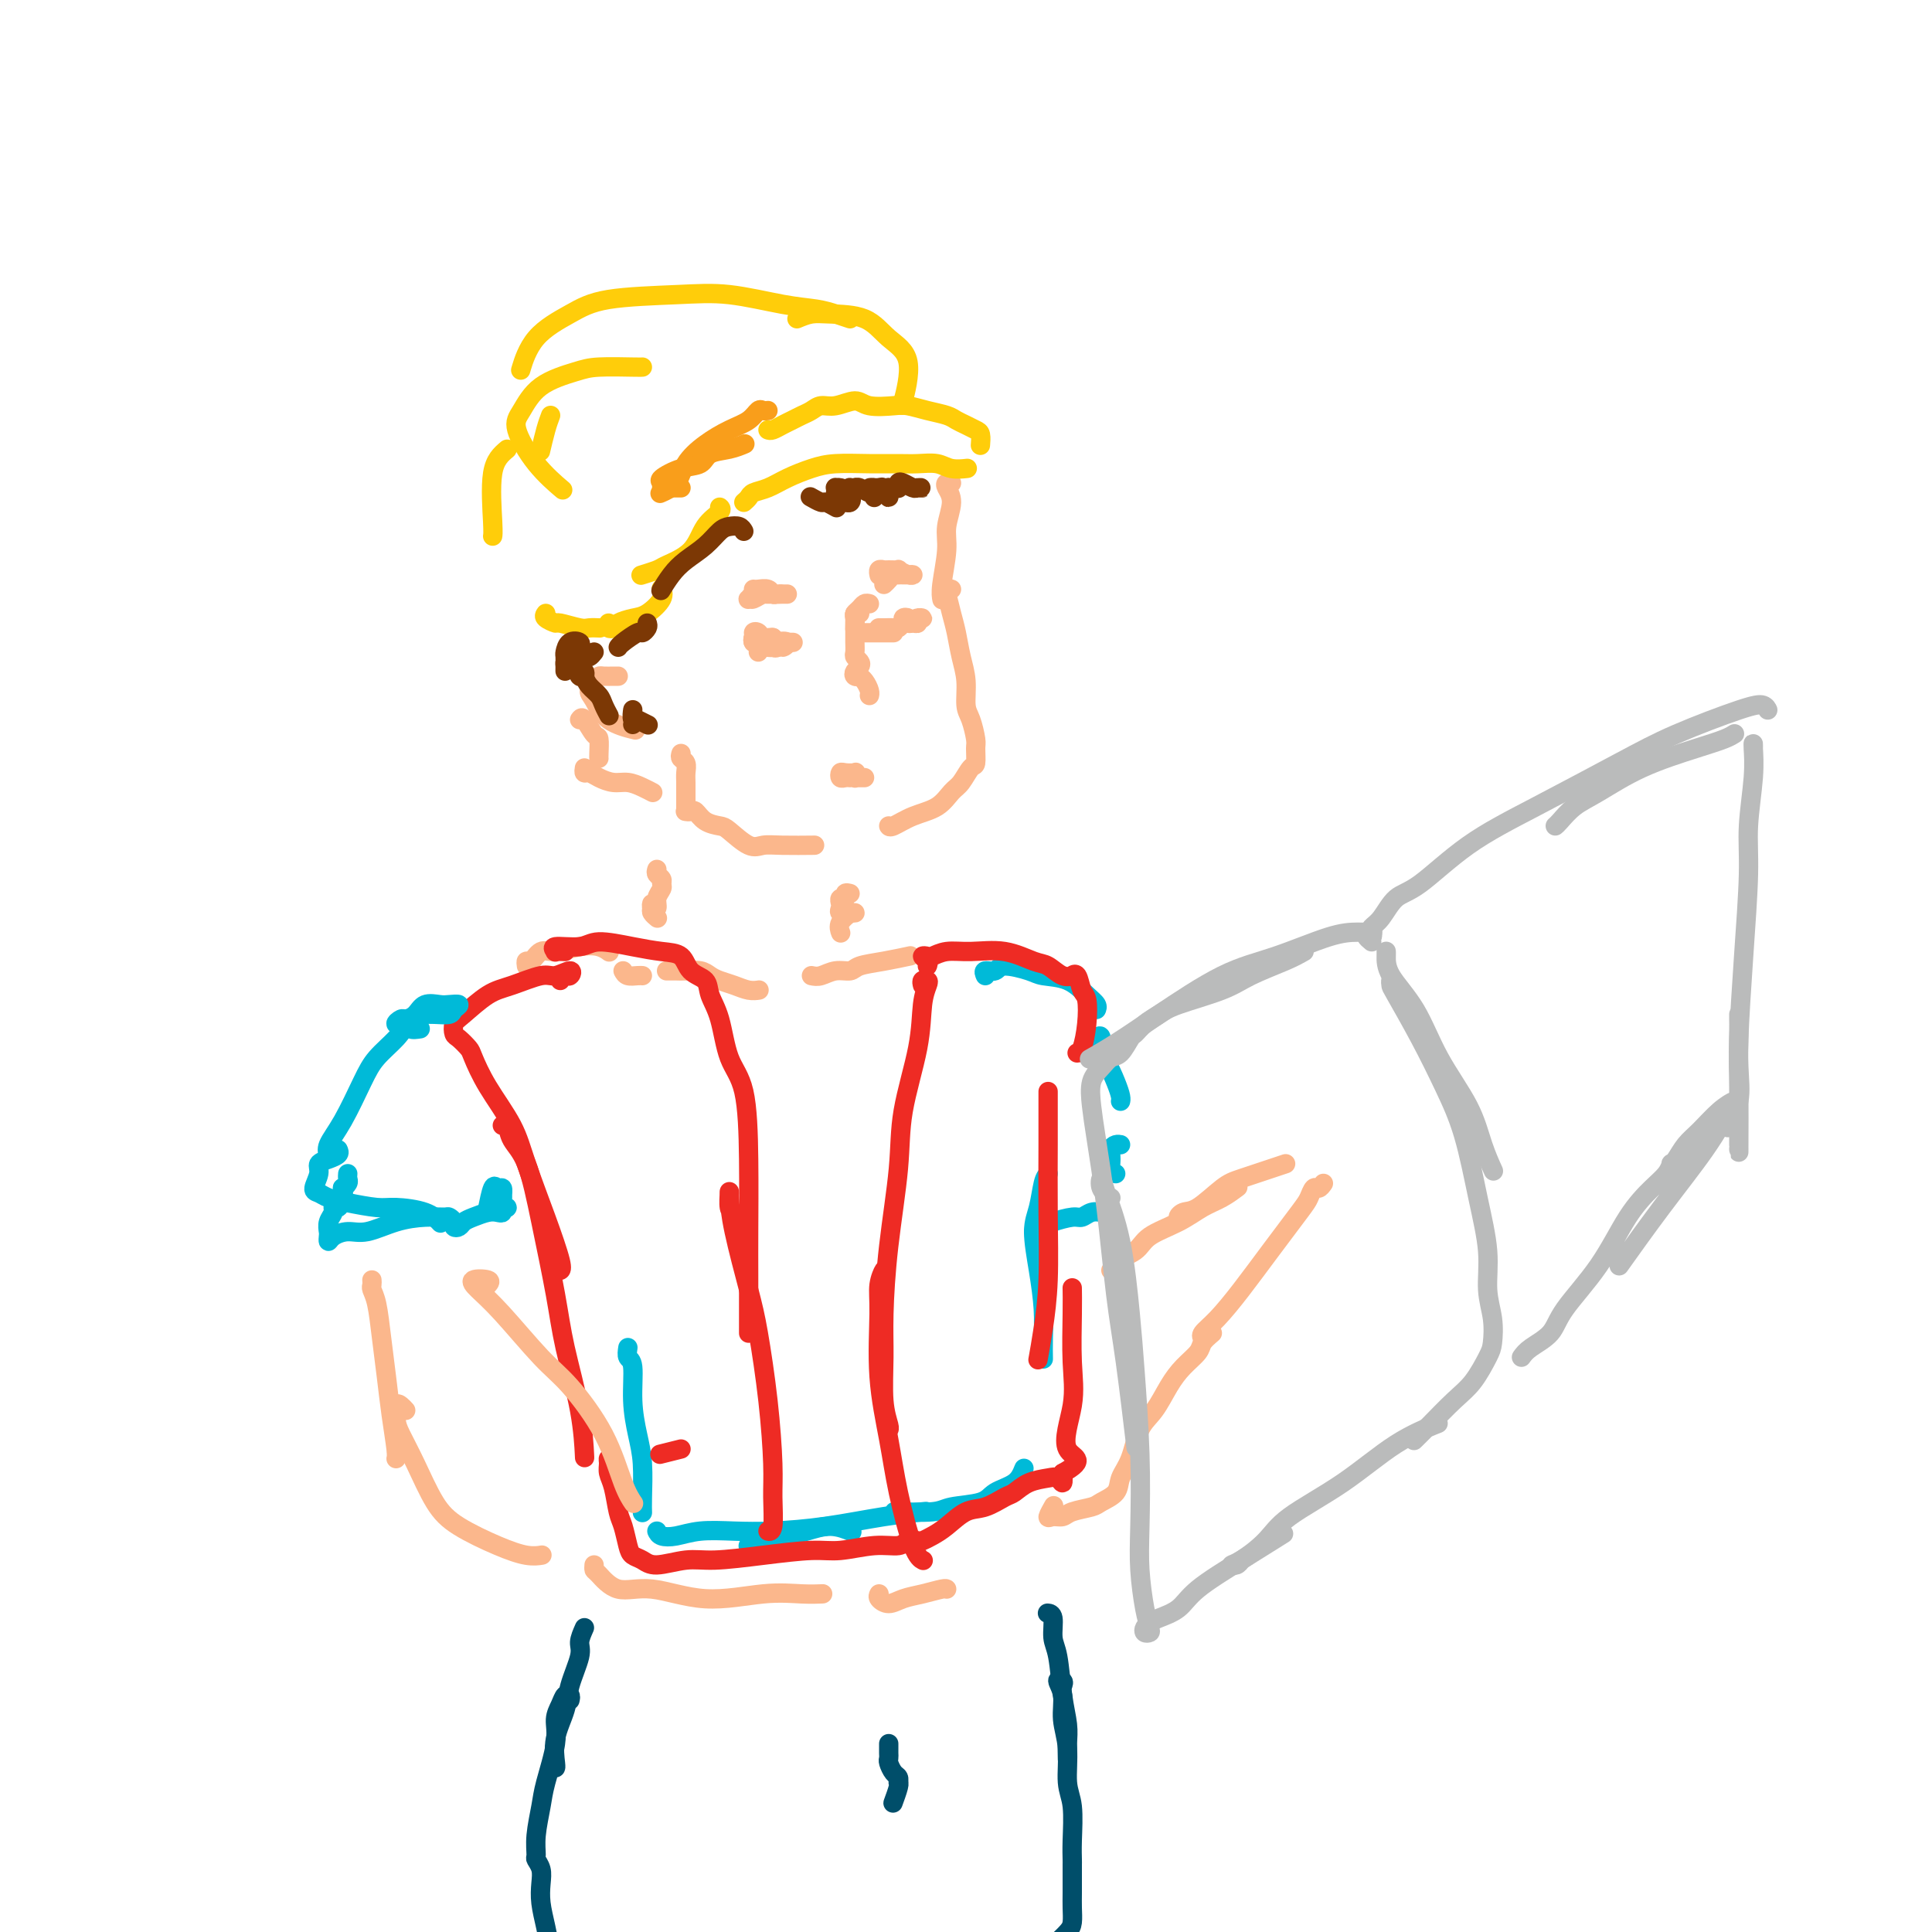 <svg viewBox='0 0 400 400' version='1.1' xmlns='http://www.w3.org/2000/svg' xmlns:xlink='http://www.w3.org/1999/xlink'><g fill='none' stroke='#FBB78C' stroke-width='4' stroke-linecap='round' stroke-linejoin='round'><path d='M141,156c-0.113,0.359 -0.226,0.718 0,1c0.226,0.282 0.793,0.486 1,1c0.207,0.514 0.056,1.340 0,2c-0.056,0.660 -0.015,1.156 0,2c0.015,0.844 0.004,2.035 0,3c-0.004,0.965 -0.001,1.704 0,2c0.001,0.296 0.001,0.148 0,0'/><path d='M142,168c-0.093,-0.014 -0.187,-0.028 0,0c0.187,0.028 0.653,0.099 1,0c0.347,-0.099 0.575,-0.369 1,0c0.425,0.369 1.047,1.377 2,2c0.953,0.623 2.236,0.860 3,1c0.764,0.140 1.008,0.181 2,1c0.992,0.819 2.733,2.416 4,3c1.267,0.584 2.061,0.157 3,0c0.939,-0.157 2.022,-0.042 4,0c1.978,0.042 4.851,0.012 6,0c1.149,-0.012 0.575,-0.006 0,0'/><path d='M197,100c-0.384,-0.056 -0.767,-0.111 -1,0c-0.233,0.111 -0.315,0.389 0,1c0.315,0.611 1.027,1.554 1,3c-0.027,1.446 -0.792,3.393 -1,5c-0.208,1.607 0.140,2.874 0,5c-0.140,2.126 -0.768,5.111 -1,7c-0.232,1.889 -0.066,2.683 0,3c0.066,0.317 0.033,0.159 0,0'/><path d='M197,122c-0.429,-0.139 -0.858,-0.279 -1,0c-0.142,0.279 0.003,0.976 0,1c-0.003,0.024 -0.155,-0.624 0,0c0.155,0.624 0.615,2.520 1,4c0.385,1.480 0.694,2.544 1,4c0.306,1.456 0.608,3.304 1,5c0.392,1.696 0.876,3.240 1,5c0.124,1.760 -0.110,3.737 0,5c0.110,1.263 0.563,1.814 1,3c0.437,1.186 0.857,3.007 1,4c0.143,0.993 0.008,1.157 0,2c-0.008,0.843 0.110,2.365 0,3c-0.110,0.635 -0.447,0.382 -1,1c-0.553,0.618 -1.321,2.106 -2,3c-0.679,0.894 -1.268,1.192 -2,2c-0.732,0.808 -1.608,2.125 -3,3c-1.392,0.875 -3.301,1.307 -5,2c-1.699,0.693 -3.188,1.648 -4,2c-0.812,0.352 -0.946,0.101 -1,0c-0.054,-0.101 -0.027,-0.050 0,0'/></g>
<g fill='none' stroke='#FFCD0A' stroke-width='4' stroke-linecap='round' stroke-linejoin='round'><path d='M113,127c-0.225,0.301 -0.451,0.603 0,1c0.451,0.397 1.578,0.891 2,1c0.422,0.109 0.138,-0.167 1,0c0.862,0.167 2.870,0.777 4,1c1.130,0.223 1.381,0.060 2,0c0.619,-0.060 1.605,-0.017 2,0c0.395,0.017 0.197,0.009 0,0'/><path d='M126,129c-0.103,0.400 -0.205,0.799 0,1c0.205,0.201 0.718,0.202 1,0c0.282,-0.202 0.335,-0.608 1,-1c0.665,-0.392 1.943,-0.771 3,-1c1.057,-0.229 1.891,-0.309 3,-1c1.109,-0.691 2.491,-1.994 3,-3c0.509,-1.006 0.145,-1.716 0,-2c-0.145,-0.284 -0.073,-0.142 0,0'/><path d='M133,119c0.084,-0.026 0.169,-0.053 0,0c-0.169,0.053 -0.591,0.184 0,0c0.591,-0.184 2.194,-0.683 3,-1c0.806,-0.317 0.815,-0.453 2,-1c1.185,-0.547 3.547,-1.506 5,-3c1.453,-1.494 1.998,-3.524 3,-5c1.002,-1.476 2.462,-2.397 3,-3c0.538,-0.603 0.154,-0.886 0,-1c-0.154,-0.114 -0.077,-0.057 0,0'/><path d='M154,104c0.377,-0.327 0.754,-0.655 1,-1c0.246,-0.345 0.363,-0.709 1,-1c0.637,-0.291 1.796,-0.509 3,-1c1.204,-0.491 2.454,-1.256 4,-2c1.546,-0.744 3.389,-1.467 5,-2c1.611,-0.533 2.991,-0.876 5,-1c2.009,-0.124 4.648,-0.029 7,0c2.352,0.029 4.417,-0.006 6,0c1.583,0.006 2.683,0.054 4,0c1.317,-0.054 2.850,-0.211 4,0c1.150,0.211 1.916,0.788 3,1c1.084,0.212 2.484,0.057 3,0c0.516,-0.057 0.147,-0.016 0,0c-0.147,0.016 -0.074,0.008 0,0'/><path d='M159,89c0.244,0.089 0.488,0.179 1,0c0.512,-0.179 1.291,-0.626 2,-1c0.709,-0.374 1.346,-0.673 2,-1c0.654,-0.327 1.323,-0.681 2,-1c0.677,-0.319 1.361,-0.604 2,-1c0.639,-0.396 1.231,-0.905 2,-1c0.769,-0.095 1.713,0.222 3,0c1.287,-0.222 2.917,-0.985 4,-1c1.083,-0.015 1.621,0.717 3,1c1.379,0.283 3.601,0.117 5,0c1.399,-0.117 1.974,-0.186 3,0c1.026,0.186 2.502,0.628 4,1c1.498,0.372 3.018,0.676 4,1c0.982,0.324 1.426,0.669 2,1c0.574,0.331 1.278,0.650 2,1c0.722,0.350 1.462,0.733 2,1c0.538,0.267 0.876,0.418 1,1c0.124,0.582 0.036,1.595 0,2c-0.036,0.405 -0.018,0.203 0,0'/><path d='M176,66c-0.955,-0.324 -1.909,-0.647 -3,-1c-1.091,-0.353 -2.317,-0.734 -4,-1c-1.683,-0.266 -3.823,-0.417 -7,-1c-3.177,-0.583 -7.393,-1.597 -11,-2c-3.607,-0.403 -6.606,-0.195 -11,0c-4.394,0.195 -10.183,0.375 -14,1c-3.817,0.625 -5.662,1.693 -8,3c-2.338,1.307 -5.168,2.852 -7,5c-1.832,2.148 -2.666,4.899 -3,6c-0.334,1.101 -0.167,0.550 0,0'/><path d='M133,76c-0.155,0.015 -0.310,0.031 -2,0c-1.690,-0.031 -4.914,-0.108 -7,0c-2.086,0.108 -3.032,0.400 -5,1c-1.968,0.600 -4.957,1.506 -7,3c-2.043,1.494 -3.138,3.574 -4,5c-0.862,1.426 -1.489,2.197 -1,4c0.489,1.803 2.093,4.639 4,7c1.907,2.361 4.116,4.246 5,5c0.884,0.754 0.442,0.377 0,0'/><path d='M165,66c0.996,-0.419 1.992,-0.837 3,-1c1.008,-0.163 2.028,-0.070 4,0c1.972,0.070 4.896,0.118 7,1c2.104,0.882 3.389,2.597 5,4c1.611,1.403 3.549,2.493 4,5c0.451,2.507 -0.585,6.431 -1,8c-0.415,1.569 -0.207,0.785 0,0'/><path d='M114,86c-0.311,0.822 -0.622,1.644 -1,3c-0.378,1.356 -0.822,3.244 -1,4c-0.178,0.756 -0.089,0.378 0,0'/><path d='M105,93c-1.268,1.071 -2.536,2.143 -3,5c-0.464,2.857 -0.125,7.500 0,10c0.125,2.500 0.036,2.857 0,3c-0.036,0.143 -0.018,0.071 0,0'/></g>
<g fill='none' stroke='#FBB78C' stroke-width='4' stroke-linecap='round' stroke-linejoin='round'><path d='M120,149c0.226,-0.332 0.453,-0.663 1,0c0.547,0.663 1.415,2.321 2,3c0.585,0.679 0.889,0.378 1,1c0.111,0.622 0.030,2.168 0,3c-0.030,0.832 -0.009,0.952 0,1c0.009,0.048 0.004,0.024 0,0'/><path d='M121,159c-0.072,0.444 -0.144,0.889 0,1c0.144,0.111 0.503,-0.111 1,0c0.497,0.111 1.132,0.555 2,1c0.868,0.445 1.970,0.890 3,1c1.030,0.110 1.987,-0.115 3,0c1.013,0.115 2.080,0.569 3,1c0.920,0.431 1.691,0.837 2,1c0.309,0.163 0.154,0.081 0,0'/><path d='M128,140c-0.221,-0.004 -0.442,-0.009 -1,0c-0.558,0.009 -1.454,0.031 -2,0c-0.546,-0.031 -0.743,-0.114 -1,0c-0.257,0.114 -0.576,0.427 -1,1c-0.424,0.573 -0.953,1.408 -1,2c-0.047,0.592 0.390,0.942 1,2c0.610,1.058 1.395,2.823 3,4c1.605,1.177 4.030,1.765 5,2c0.970,0.235 0.485,0.118 0,0'/><path d='M136,180c-0.116,0.335 -0.231,0.670 0,1c0.231,0.330 0.809,0.656 1,1c0.191,0.344 -0.005,0.706 0,1c0.005,0.294 0.212,0.519 0,1c-0.212,0.481 -0.841,1.218 -1,2c-0.159,0.782 0.153,1.610 0,2c-0.153,0.390 -0.769,0.343 -1,0c-0.231,-0.343 -0.076,-0.981 0,-1c0.076,-0.019 0.072,0.583 0,1c-0.072,0.417 -0.212,0.651 0,1c0.212,0.349 0.775,0.814 1,1c0.225,0.186 0.113,0.093 0,0'/><path d='M176,185c-0.453,-0.120 -0.905,-0.240 -1,0c-0.095,0.240 0.169,0.838 0,1c-0.169,0.162 -0.771,-0.114 -1,0c-0.229,0.114 -0.085,0.619 0,1c0.085,0.381 0.109,0.638 0,1c-0.109,0.362 -0.353,0.827 0,1c0.353,0.173 1.302,0.052 2,0c0.698,-0.052 1.143,-0.035 1,0c-0.143,0.035 -0.875,0.087 -1,0c-0.125,-0.087 0.358,-0.312 0,0c-0.358,0.312 -1.558,1.161 -2,2c-0.442,0.839 -0.126,1.668 0,2c0.126,0.332 0.063,0.166 0,0'/><path d='M109,200c-0.068,-0.485 -0.136,-0.971 0,-1c0.136,-0.029 0.477,0.398 1,0c0.523,-0.398 1.230,-1.619 2,-2c0.770,-0.381 1.604,0.080 3,0c1.396,-0.080 3.354,-0.702 5,-1c1.646,-0.298 2.982,-0.273 4,0c1.018,0.273 1.720,0.792 2,1c0.280,0.208 0.140,0.104 0,0'/><path d='M129,201c0.226,0.423 0.452,0.845 1,1c0.548,0.155 1.417,0.042 2,0c0.583,-0.042 0.881,-0.012 1,0c0.119,0.012 0.060,0.006 0,0'/><path d='M138,201c0.697,-0.006 1.393,-0.013 2,0c0.607,0.013 1.124,0.045 2,0c0.876,-0.045 2.111,-0.166 3,0c0.889,0.166 1.433,0.619 2,1c0.567,0.381 1.157,0.691 2,1c0.843,0.309 1.937,0.619 3,1c1.063,0.381 2.094,0.833 3,1c0.906,0.167 1.687,0.048 2,0c0.313,-0.048 0.156,-0.024 0,0'/><path d='M168,202c0.588,0.120 1.177,0.240 2,0c0.823,-0.240 1.882,-0.838 3,-1c1.118,-0.162 2.297,0.114 3,0c0.703,-0.114 0.931,-0.618 2,-1c1.069,-0.382 2.980,-0.641 5,-1c2.020,-0.359 4.149,-0.817 5,-1c0.851,-0.183 0.426,-0.092 0,0'/></g>
<g fill='none' stroke='#00BAD8' stroke-width='4' stroke-linecap='round' stroke-linejoin='round'><path d='M85,211c-0.455,-0.048 -0.911,-0.096 -1,0c-0.089,0.096 0.188,0.335 0,1c-0.188,0.665 -0.843,1.757 -2,3c-1.157,1.243 -2.818,2.638 -4,4c-1.182,1.362 -1.886,2.691 -3,5c-1.114,2.309 -2.639,5.598 -4,8c-1.361,2.402 -2.559,3.916 -3,5c-0.441,1.084 -0.126,1.738 0,2c0.126,0.262 0.063,0.131 0,0'/><path d='M70,238c0.163,0.330 0.326,0.659 0,1c-0.326,0.341 -1.143,0.693 -2,1c-0.857,0.307 -1.756,0.569 -2,1c-0.244,0.431 0.165,1.032 0,2c-0.165,0.968 -0.904,2.302 -1,3c-0.096,0.698 0.449,0.761 1,1c0.551,0.239 1.106,0.654 2,1c0.894,0.346 2.128,0.622 4,1c1.872,0.378 4.383,0.858 6,1c1.617,0.142 2.341,-0.055 4,0c1.659,0.055 4.254,0.361 6,1c1.746,0.639 2.642,1.611 3,2c0.358,0.389 0.179,0.194 0,0'/><path d='M204,202c-0.202,-0.459 -0.405,-0.918 0,-1c0.405,-0.082 1.416,0.214 2,0c0.584,-0.214 0.740,-0.937 2,-1c1.260,-0.063 3.623,0.536 5,1c1.377,0.464 1.766,0.793 3,1c1.234,0.207 3.311,0.290 5,1c1.689,0.710 2.989,2.046 4,3c1.011,0.954 1.734,1.526 2,2c0.266,0.474 0.076,0.850 0,1c-0.076,0.150 -0.038,0.075 0,0'/><path d='M227,215c0.439,-0.449 0.878,-0.898 1,0c0.122,0.898 -0.072,3.145 0,4c0.072,0.855 0.412,0.320 1,1c0.588,0.680 1.426,2.574 2,4c0.574,1.426 0.885,2.384 1,3c0.115,0.616 0.033,0.890 0,1c-0.033,0.110 -0.016,0.055 0,0'/><path d='M214,255c0.341,0.092 0.682,0.183 1,0c0.318,-0.183 0.613,-0.641 1,-1c0.387,-0.359 0.868,-0.618 2,-1c1.132,-0.382 2.917,-0.887 4,-1c1.083,-0.113 1.466,0.166 2,0c0.534,-0.166 1.221,-0.775 2,-1c0.779,-0.225 1.651,-0.064 2,0c0.349,0.064 0.174,0.032 0,0'/><path d='M231,243c-0.429,-0.249 -0.857,-0.497 -1,-1c-0.143,-0.503 0.000,-1.259 0,-2c-0.000,-0.741 -0.144,-1.467 0,-2c0.144,-0.533 0.577,-0.874 1,-1c0.423,-0.126 0.835,-0.036 1,0c0.165,0.036 0.082,0.018 0,0'/><path d='M130,279c-0.119,0.784 -0.238,1.568 0,2c0.238,0.432 0.834,0.514 1,2c0.166,1.486 -0.099,4.378 0,7c0.099,2.622 0.563,4.976 1,7c0.438,2.024 0.849,3.718 1,6c0.151,2.282 0.041,5.153 0,7c-0.041,1.847 -0.012,2.671 0,3c0.012,0.329 0.006,0.165 0,0'/><path d='M136,317c0.190,0.393 0.381,0.785 1,1c0.619,0.215 1.668,0.252 3,0c1.332,-0.252 2.947,-0.792 5,-1c2.053,-0.208 4.544,-0.084 7,0c2.456,0.084 4.876,0.127 8,0c3.124,-0.127 6.951,-0.426 11,-1c4.049,-0.574 8.321,-1.424 12,-2c3.679,-0.576 6.765,-0.879 8,-1c1.235,-0.121 0.617,-0.061 0,0'/><path d='M217,243c-0.346,0.380 -0.691,0.761 -1,2c-0.309,1.239 -0.580,3.338 -1,5c-0.420,1.662 -0.988,2.887 -1,5c-0.012,2.113 0.533,5.113 1,8c0.467,2.887 0.857,5.660 1,8c0.143,2.340 0.038,4.245 0,6c-0.038,1.755 -0.011,3.358 0,4c0.011,0.642 0.005,0.321 0,0'/><path d='M212,304c-0.439,1.096 -0.879,2.192 -2,3c-1.121,0.808 -2.925,1.327 -4,2c-1.075,0.673 -1.421,1.501 -3,2c-1.579,0.499 -4.392,0.670 -6,1c-1.608,0.330 -2.010,0.820 -4,1c-1.990,0.180 -5.569,0.052 -7,0c-1.431,-0.052 -0.716,-0.026 0,0'/><path d='M158,319c-1.316,0.399 -2.633,0.798 -3,1c-0.367,0.202 0.214,0.207 1,0c0.786,-0.207 1.777,-0.626 3,-1c1.223,-0.374 2.679,-0.702 4,-1c1.321,-0.298 2.509,-0.564 4,-1c1.491,-0.436 3.286,-1.040 5,-1c1.714,0.040 3.347,0.726 4,1c0.653,0.274 0.327,0.137 0,0'/></g>
<g fill='none' stroke='#EE2B24' stroke-width='4' stroke-linecap='round' stroke-linejoin='round'><path d='M116,203c0.330,-0.462 0.660,-0.924 1,-1c0.340,-0.076 0.689,0.235 1,0c0.311,-0.235 0.584,-1.015 0,-1c-0.584,0.015 -2.026,0.827 -3,1c-0.974,0.173 -1.480,-0.291 -3,0c-1.520,0.291 -4.054,1.339 -6,2c-1.946,0.661 -3.304,0.936 -5,2c-1.696,1.064 -3.729,2.919 -5,4c-1.271,1.081 -1.778,1.389 -2,2c-0.222,0.611 -0.158,1.525 0,2c0.158,0.475 0.409,0.512 1,1c0.591,0.488 1.522,1.427 2,2c0.478,0.573 0.504,0.782 1,2c0.496,1.218 1.461,3.447 3,6c1.539,2.553 3.652,5.430 5,8c1.348,2.570 1.930,4.832 3,8c1.070,3.168 2.627,7.241 4,11c1.373,3.759 2.562,7.204 3,9c0.438,1.796 0.125,1.942 0,2c-0.125,0.058 -0.063,0.029 0,0'/><path d='M104,233c0.382,-0.258 0.764,-0.515 1,0c0.236,0.515 0.327,1.804 1,3c0.673,1.196 1.928,2.301 3,5c1.072,2.699 1.962,6.994 3,12c1.038,5.006 2.226,10.723 3,15c0.774,4.277 1.135,7.116 2,11c0.865,3.884 2.233,8.815 3,13c0.767,4.185 0.933,7.624 1,9c0.067,1.376 0.033,0.688 0,0'/><path d='M117,197c-0.881,-0.033 -1.761,-0.066 -2,0c-0.239,0.066 0.164,0.231 0,0c-0.164,-0.231 -0.894,-0.857 0,-1c0.894,-0.143 3.412,0.197 5,0c1.588,-0.197 2.244,-0.933 4,-1c1.756,-0.067 4.611,0.534 7,1c2.389,0.466 4.313,0.799 6,1c1.687,0.201 3.138,0.272 4,1c0.862,0.728 1.136,2.112 2,3c0.864,0.888 2.319,1.280 3,2c0.681,0.720 0.589,1.770 1,3c0.411,1.230 1.326,2.641 2,5c0.674,2.359 1.109,5.664 2,8c0.891,2.336 2.239,3.701 3,7c0.761,3.299 0.936,8.530 1,14c0.064,5.470 0.017,11.178 0,15c-0.017,3.822 -0.005,5.756 0,9c0.005,3.244 0.001,7.796 0,10c-0.001,2.204 -0.000,2.058 0,2c0.000,-0.058 0.000,-0.029 0,0'/><path d='M152,251c-0.425,-0.087 -0.850,-0.174 -1,-1c-0.150,-0.826 -0.024,-2.392 0,-3c0.024,-0.608 -0.054,-0.259 0,1c0.054,1.259 0.239,3.427 1,7c0.761,3.573 2.099,8.550 3,12c0.901,3.450 1.367,5.373 2,9c0.633,3.627 1.434,8.958 2,14c0.566,5.042 0.898,9.796 1,13c0.102,3.204 -0.024,4.859 0,7c0.024,2.141 0.199,4.769 0,6c-0.199,1.231 -0.771,1.066 -1,1c-0.229,-0.066 -0.114,-0.033 0,0'/><path d='M192,200c0.140,-0.312 0.280,-0.623 0,-1c-0.280,-0.377 -0.980,-0.818 -1,-1c-0.020,-0.182 0.639,-0.103 1,0c0.361,0.103 0.425,0.231 1,0c0.575,-0.231 1.662,-0.820 3,-1c1.338,-0.180 2.928,0.050 5,0c2.072,-0.050 4.626,-0.382 7,0c2.374,0.382 4.569,1.476 6,2c1.431,0.524 2.099,0.477 3,1c0.901,0.523 2.034,1.614 3,2c0.966,0.386 1.765,0.065 2,0c0.235,-0.065 -0.094,0.126 0,0c0.094,-0.126 0.611,-0.570 1,0c0.389,0.570 0.651,2.153 1,3c0.349,0.847 0.787,0.959 1,2c0.213,1.041 0.201,3.011 0,5c-0.201,1.989 -0.593,3.997 -1,5c-0.407,1.003 -0.831,1.001 -1,1c-0.169,-0.001 -0.085,-0.000 0,0'/><path d='M191,204c-0.106,-0.411 -0.211,-0.823 0,-1c0.211,-0.177 0.739,-0.120 1,0c0.261,0.120 0.254,0.302 0,1c-0.254,0.698 -0.754,1.912 -1,4c-0.246,2.088 -0.238,5.049 -1,9c-0.762,3.951 -2.295,8.891 -3,13c-0.705,4.109 -0.582,7.385 -1,12c-0.418,4.615 -1.376,10.567 -2,16c-0.624,5.433 -0.913,10.345 -1,14c-0.087,3.655 0.029,6.051 0,9c-0.029,2.949 -0.204,6.450 0,9c0.204,2.550 0.786,4.148 1,5c0.214,0.852 0.061,0.958 0,1c-0.061,0.042 -0.031,0.021 0,0'/><path d='M183,264c0.117,-0.663 0.234,-1.325 0,-1c-0.234,0.325 -0.818,1.638 -1,3c-0.182,1.362 0.037,2.774 0,6c-0.037,3.226 -0.332,8.266 0,13c0.332,4.734 1.291,9.164 2,13c0.709,3.836 1.170,7.080 2,11c0.830,3.920 2.031,8.517 3,11c0.969,2.483 1.705,2.852 2,3c0.295,0.148 0.147,0.074 0,0'/><path d='M217,229c-0.000,-0.108 -0.000,-0.216 0,-1c0.000,-0.784 0.001,-2.244 0,-2c-0.001,0.244 -0.003,2.191 0,4c0.003,1.809 0.011,3.480 0,7c-0.011,3.520 -0.042,8.888 0,14c0.042,5.112 0.155,9.968 0,14c-0.155,4.032 -0.580,7.239 -1,10c-0.420,2.761 -0.834,5.074 -1,6c-0.166,0.926 -0.083,0.463 0,0'/><path d='M141,300c-1.667,0.417 -3.333,0.833 -4,1c-0.667,0.167 -0.333,0.083 0,0'/><path d='M127,303c-0.429,-0.490 -0.858,-0.980 -1,-1c-0.142,-0.020 0.003,0.429 0,1c-0.003,0.571 -0.155,1.262 0,2c0.155,0.738 0.618,1.521 1,3c0.382,1.479 0.683,3.653 1,5c0.317,1.347 0.652,1.868 1,3c0.348,1.132 0.711,2.874 1,4c0.289,1.126 0.505,1.637 1,2c0.495,0.363 1.268,0.578 2,1c0.732,0.422 1.423,1.051 3,1c1.577,-0.051 4.039,-0.783 6,-1c1.961,-0.217 3.419,0.081 6,0c2.581,-0.081 6.285,-0.543 10,-1c3.715,-0.457 7.442,-0.911 10,-1c2.558,-0.089 3.946,0.186 6,0c2.054,-0.186 4.773,-0.834 7,-1c2.227,-0.166 3.961,0.149 5,0c1.039,-0.149 1.383,-0.763 2,-1c0.617,-0.237 1.508,-0.099 2,0c0.492,0.099 0.584,0.158 1,0c0.416,-0.158 1.155,-0.533 2,-1c0.845,-0.467 1.797,-1.027 3,-2c1.203,-0.973 2.656,-2.358 4,-3c1.344,-0.642 2.580,-0.539 4,-1c1.420,-0.461 3.024,-1.484 4,-2c0.976,-0.516 1.323,-0.525 2,-1c0.677,-0.475 1.684,-1.414 3,-2c1.316,-0.586 2.940,-0.817 4,-1c1.060,-0.183 1.555,-0.319 2,0c0.445,0.319 0.842,1.091 1,1c0.158,-0.091 0.079,-1.046 0,-2'/><path d='M220,305c5.426,-3.015 1.990,-3.054 1,-5c-0.990,-1.946 0.467,-5.801 1,-9c0.533,-3.199 0.143,-5.744 0,-9c-0.143,-3.256 -0.038,-7.223 0,-10c0.038,-2.777 0.011,-4.365 0,-5c-0.011,-0.635 -0.005,-0.318 0,0'/></g>
<g fill='none' stroke='#FBB78C' stroke-width='4' stroke-linecap='round' stroke-linejoin='round'><path d='M77,265c0.024,0.357 0.048,0.715 0,1c-0.048,0.285 -0.168,0.499 0,1c0.168,0.501 0.623,1.290 1,3c0.377,1.710 0.675,4.343 1,7c0.325,2.657 0.675,5.339 1,8c0.325,2.661 0.623,5.301 1,8c0.377,2.699 0.832,5.457 1,7c0.168,1.543 0.048,1.869 0,2c-0.048,0.131 -0.024,0.065 0,0'/><path d='M84,292c-0.313,-0.347 -0.626,-0.694 -1,-1c-0.374,-0.306 -0.810,-0.571 -1,0c-0.190,0.571 -0.133,1.979 0,3c0.133,1.021 0.344,1.656 1,3c0.656,1.344 1.757,3.397 3,6c1.243,2.603 2.628,5.755 4,8c1.372,2.245 2.732,3.582 5,5c2.268,1.418 5.443,2.916 8,4c2.557,1.084 4.496,1.753 6,2c1.504,0.247 2.573,0.070 3,0c0.427,-0.070 0.214,-0.035 0,0'/><path d='M101,266c0.344,-0.385 0.689,-0.771 0,-1c-0.689,-0.229 -2.410,-0.303 -3,0c-0.590,0.303 -0.048,0.982 1,2c1.048,1.018 2.602,2.376 5,5c2.398,2.624 5.641,6.514 8,9c2.359,2.486 3.834,3.567 6,6c2.166,2.433 5.024,6.219 7,10c1.976,3.781 3.070,7.556 4,10c0.930,2.444 1.694,3.555 2,4c0.306,0.445 0.153,0.222 0,0'/><path d='M123,324c-0.031,0.405 -0.061,0.811 0,1c0.061,0.189 0.215,0.162 1,1c0.785,0.838 2.201,2.540 4,3c1.799,0.460 3.982,-0.322 7,0c3.018,0.322 6.872,1.746 11,2c4.128,0.254 8.529,-0.664 12,-1c3.471,-0.336 6.011,-0.090 8,0c1.989,0.090 3.425,0.026 4,0c0.575,-0.026 0.287,-0.013 0,0'/><path d='M182,330c-0.160,0.285 -0.320,0.570 0,1c0.320,0.430 1.119,1.005 2,1c0.881,-0.005 1.844,-0.590 3,-1c1.156,-0.410 2.506,-0.646 4,-1c1.494,-0.354 3.133,-0.826 4,-1c0.867,-0.174 0.962,-0.050 1,0c0.038,0.050 0.019,0.025 0,0'/><path d='M230,263c0.530,-0.351 1.061,-0.701 1,-1c-0.061,-0.299 -0.712,-0.545 0,-1c0.712,-0.455 2.788,-1.119 4,-2c1.212,-0.881 1.562,-1.981 3,-3c1.438,-1.019 3.966,-1.958 6,-3c2.034,-1.042 3.576,-2.186 5,-3c1.424,-0.814 2.729,-1.296 4,-2c1.271,-0.704 2.506,-1.630 3,-2c0.494,-0.370 0.247,-0.185 0,0'/><path d='M246,251c-0.902,0.535 -1.805,1.069 -2,1c-0.195,-0.069 0.317,-0.743 1,-1c0.683,-0.257 1.535,-0.097 3,-1c1.465,-0.903 3.542,-2.869 5,-4c1.458,-1.131 2.298,-1.427 4,-2c1.702,-0.573 4.266,-1.424 6,-2c1.734,-0.576 2.638,-0.879 3,-1c0.362,-0.121 0.181,-0.061 0,0'/><path d='M274,245c-0.334,0.473 -0.667,0.945 -1,1c-0.333,0.055 -0.664,-0.308 -1,0c-0.336,0.308 -0.676,1.286 -1,2c-0.324,0.714 -0.630,1.165 -2,3c-1.370,1.835 -3.803,5.056 -6,8c-2.197,2.944 -4.158,5.612 -6,8c-1.842,2.388 -3.566,4.496 -5,6c-1.434,1.504 -2.578,2.405 -3,3c-0.422,0.595 -0.120,0.884 0,1c0.120,0.116 0.060,0.058 0,0'/><path d='M251,276c-0.804,0.687 -1.607,1.373 -2,2c-0.393,0.627 -0.374,1.193 -1,2c-0.626,0.807 -1.896,1.853 -3,3c-1.104,1.147 -2.040,2.393 -3,4c-0.960,1.607 -1.943,3.575 -3,5c-1.057,1.425 -2.188,2.308 -3,4c-0.812,1.692 -1.303,4.194 -2,6c-0.697,1.806 -1.598,2.918 -2,4c-0.402,1.082 -0.306,2.136 -1,3c-0.694,0.864 -2.178,1.537 -3,2c-0.822,0.463 -0.981,0.714 -2,1c-1.019,0.286 -2.896,0.605 -4,1c-1.104,0.395 -1.434,0.866 -2,1c-0.566,0.134 -1.368,-0.067 -2,0c-0.632,0.067 -1.093,0.403 -1,0c0.093,-0.403 0.741,-1.544 1,-2c0.259,-0.456 0.130,-0.228 0,0'/></g>
<g fill='none' stroke='#BABBBB' stroke-width='4' stroke-linecap='round' stroke-linejoin='round'><path d='M284,195c-0.533,-0.447 -1.066,-0.894 -1,-1c0.066,-0.106 0.730,0.130 1,0c0.270,-0.130 0.147,-0.624 0,-1c-0.147,-0.376 -0.317,-0.633 0,-1c0.317,-0.367 1.121,-0.845 2,-2c0.879,-1.155 1.835,-2.986 3,-4c1.165,-1.014 2.541,-1.210 5,-3c2.459,-1.790 6.002,-5.173 10,-8c3.998,-2.827 8.451,-5.098 14,-8c5.549,-2.902 12.195,-6.434 17,-9c4.805,-2.566 7.771,-4.165 12,-6c4.229,-1.835 9.721,-3.904 13,-5c3.279,-1.096 4.344,-1.218 5,-1c0.656,0.218 0.902,0.777 1,1c0.098,0.223 0.049,0.112 0,0'/><path d='M322,171c0.182,-0.141 0.364,-0.282 1,-1c0.636,-0.718 1.724,-2.013 3,-3c1.276,-0.987 2.738,-1.666 5,-3c2.262,-1.334 5.324,-3.324 9,-5c3.676,-1.676 7.965,-3.037 11,-4c3.035,-0.963 4.817,-1.529 6,-2c1.183,-0.471 1.767,-0.849 2,-1c0.233,-0.151 0.117,-0.076 0,0'/><path d='M363,155c0.009,-0.421 0.017,-0.842 0,-1c-0.017,-0.158 -0.060,-0.054 0,1c0.060,1.054 0.223,3.057 0,6c-0.223,2.943 -0.830,6.828 -1,10c-0.170,3.172 0.098,5.633 0,10c-0.098,4.367 -0.562,10.641 -1,17c-0.438,6.359 -0.849,12.803 -1,17c-0.151,4.197 -0.040,6.145 0,10c0.040,3.855 0.011,9.615 0,12c-0.011,2.385 -0.003,1.396 0,1c0.003,-0.396 0.002,-0.198 0,0'/><path d='M360,210c-0.004,0.249 -0.009,0.498 0,1c0.009,0.502 0.030,1.256 0,3c-0.030,1.744 -0.111,4.478 0,7c0.111,2.522 0.415,4.833 0,7c-0.415,2.167 -1.547,4.191 -2,5c-0.453,0.809 -0.226,0.405 0,0'/><path d='M284,194c-0.062,-0.423 -0.123,-0.847 0,-1c0.123,-0.153 0.431,-0.036 0,0c-0.431,0.036 -1.599,-0.008 -3,0c-1.401,0.008 -3.034,0.067 -6,1c-2.966,0.933 -7.265,2.741 -11,4c-3.735,1.259 -6.907,1.970 -11,4c-4.093,2.030 -9.107,5.379 -13,8c-3.893,2.621 -6.663,4.513 -9,6c-2.337,1.487 -4.239,2.568 -5,3c-0.761,0.432 -0.380,0.216 0,0'/><path d='M270,197c-1.014,0.576 -2.028,1.151 -4,2c-1.972,0.849 -4.902,1.970 -7,3c-2.098,1.030 -3.364,1.968 -6,3c-2.636,1.032 -6.642,2.158 -9,3c-2.358,0.842 -3.069,1.399 -4,2c-0.931,0.601 -2.084,1.245 -3,2c-0.916,0.755 -1.596,1.619 -2,2c-0.404,0.381 -0.532,0.277 -1,1c-0.468,0.723 -1.275,2.271 -2,3c-0.725,0.729 -1.369,0.639 -2,1c-0.631,0.361 -1.249,1.174 -2,2c-0.751,0.826 -1.635,1.666 -2,3c-0.365,1.334 -0.211,3.164 0,5c0.211,1.836 0.481,3.678 1,7c0.519,3.322 1.288,8.122 2,14c0.712,5.878 1.366,12.833 2,18c0.634,5.167 1.248,8.545 2,14c0.752,5.455 1.644,12.987 2,16c0.356,3.013 0.178,1.506 0,0'/><path d='M230,248c-0.835,-0.581 -1.671,-1.163 -2,-2c-0.329,-0.837 -0.152,-1.931 0,-2c0.152,-0.069 0.279,0.886 1,3c0.721,2.114 2.036,5.385 3,10c0.964,4.615 1.578,10.573 2,15c0.422,4.427 0.652,7.324 1,12c0.348,4.676 0.815,11.130 1,17c0.185,5.870 0.089,11.156 0,15c-0.089,3.844 -0.171,6.246 0,9c0.171,2.754 0.595,5.859 1,8c0.405,2.141 0.791,3.317 1,4c0.209,0.683 0.242,0.874 0,1c-0.242,0.126 -0.760,0.187 -1,0c-0.240,-0.187 -0.204,-0.621 0,-1c0.204,-0.379 0.574,-0.704 1,-1c0.426,-0.296 0.907,-0.563 2,-1c1.093,-0.437 2.798,-1.042 4,-2c1.202,-0.958 1.899,-2.267 4,-4c2.101,-1.733 5.604,-3.890 9,-6c3.396,-2.110 6.685,-4.174 8,-5c1.315,-0.826 0.658,-0.413 0,0'/><path d='M257,323c-0.284,0.417 -0.567,0.834 -1,1c-0.433,0.166 -1.015,0.081 -1,0c0.015,-0.081 0.629,-0.160 2,-1c1.371,-0.840 3.500,-2.443 5,-4c1.500,-1.557 2.372,-3.069 5,-5c2.628,-1.931 7.014,-4.280 11,-7c3.986,-2.720 7.573,-5.809 11,-8c3.427,-2.191 6.693,-3.483 8,-4c1.307,-0.517 0.653,-0.258 0,0'/><path d='M287,197c-0.003,-0.032 -0.005,-0.064 0,0c0.005,0.064 0.018,0.223 0,1c-0.018,0.777 -0.066,2.173 1,4c1.066,1.827 3.246,4.084 5,7c1.754,2.916 3.083,6.491 5,10c1.917,3.509 4.421,6.951 6,10c1.579,3.049 2.233,5.706 3,8c0.767,2.294 1.648,4.227 2,5c0.352,0.773 0.176,0.387 0,0'/><path d='M289,204c-0.424,-0.531 -0.848,-1.062 -1,-1c-0.152,0.062 -0.032,0.716 0,1c0.032,0.284 -0.024,0.199 1,2c1.024,1.801 3.130,5.487 5,9c1.870,3.513 3.505,6.854 5,10c1.495,3.146 2.849,6.097 4,10c1.151,3.903 2.099,8.758 3,13c0.901,4.242 1.757,7.872 2,11c0.243,3.128 -0.125,5.754 0,8c0.125,2.246 0.744,4.111 1,6c0.256,1.889 0.147,3.800 0,5c-0.147,1.200 -0.334,1.688 -1,3c-0.666,1.312 -1.811,3.448 -3,5c-1.189,1.552 -2.422,2.519 -4,4c-1.578,1.481 -3.502,3.476 -5,5c-1.498,1.524 -2.571,2.578 -3,3c-0.429,0.422 -0.215,0.211 0,0'/><path d='M315,281c0.437,-0.603 0.874,-1.206 2,-2c1.126,-0.794 2.941,-1.781 4,-3c1.059,-1.219 1.362,-2.672 3,-5c1.638,-2.328 4.611,-5.531 7,-9c2.389,-3.469 4.195,-7.202 6,-10c1.805,-2.798 3.610,-4.660 5,-6c1.390,-1.340 2.364,-2.158 3,-3c0.636,-0.842 0.935,-1.708 1,-2c0.065,-0.292 -0.104,-0.010 0,0c0.104,0.010 0.480,-0.250 1,-1c0.520,-0.750 1.182,-1.989 2,-3c0.818,-1.011 1.791,-1.795 3,-3c1.209,-1.205 2.656,-2.832 4,-4c1.344,-1.168 2.587,-1.877 3,-2c0.413,-0.123 -0.003,0.340 -1,2c-0.997,1.660 -2.577,4.517 -5,8c-2.423,3.483 -5.691,7.592 -9,12c-3.309,4.408 -6.660,9.117 -8,11c-1.340,1.883 -0.670,0.942 0,0'/></g>
<g fill='none' stroke='#FBB78C' stroke-width='4' stroke-linecap='round' stroke-linejoin='round'><path d='M179,131c0.343,0.000 0.687,0.000 1,0c0.313,0.000 0.596,0.000 1,0c0.404,0.000 0.928,0.000 1,0c0.072,0.000 -0.309,0.000 0,0c0.309,0.000 1.309,0.000 2,0c0.691,0.000 1.074,0.000 1,0c-0.074,0.000 -0.605,0.000 -1,0c-0.395,0.000 -0.656,0.000 -1,0c-0.344,0.000 -0.773,0.000 -1,0c-0.227,0.000 -0.254,0.000 0,0c0.254,0.000 0.787,0.000 1,0c0.213,0.000 0.107,0.000 0,0'/><path d='M157,135c0.208,-0.450 0.416,-0.900 1,-1c0.584,-0.100 1.544,0.151 2,0c0.456,-0.151 0.406,-0.702 1,-1c0.594,-0.298 1.830,-0.343 2,0c0.170,0.343 -0.725,1.072 -1,1c-0.275,-0.072 0.071,-0.947 0,-1c-0.071,-0.053 -0.557,0.717 -1,1c-0.443,0.283 -0.841,0.081 -1,0c-0.159,-0.081 -0.080,-0.040 0,0'/><path d='M182,130c-0.059,-0.002 -0.119,-0.003 0,0c0.119,0.003 0.415,0.011 1,0c0.585,-0.011 1.459,-0.043 2,0c0.541,0.043 0.751,0.159 1,0c0.249,-0.159 0.539,-0.593 1,-1c0.461,-0.407 1.094,-0.788 1,-1c-0.094,-0.212 -0.916,-0.257 -1,0c-0.084,0.257 0.571,0.815 1,1c0.429,0.185 0.633,-0.003 1,0c0.367,0.003 0.897,0.197 1,0c0.103,-0.197 -0.220,-0.785 0,-1c0.220,-0.215 0.982,-0.058 1,0c0.018,0.058 -0.709,0.017 -1,0c-0.291,-0.017 -0.145,-0.008 0,0'/><path d='M160,132c0.000,0.000 0.100,0.100 0.1,0.1'/><path d='M180,125c-0.340,-0.087 -0.679,-0.174 -1,0c-0.321,0.174 -0.622,0.607 -1,1c-0.378,0.393 -0.833,0.744 -1,1c-0.167,0.256 -0.045,0.415 0,1c0.045,0.585 0.013,1.596 0,2c-0.013,0.404 -0.006,0.202 0,0'/><path d='M178,127c-0.423,-0.096 -0.845,-0.192 -1,0c-0.155,0.192 -0.041,0.671 0,1c0.041,0.329 0.010,0.508 0,1c-0.010,0.492 0.001,1.298 0,2c-0.001,0.702 -0.013,1.301 0,2c0.013,0.699 0.053,1.496 0,2c-0.053,0.504 -0.197,0.713 0,1c0.197,0.287 0.736,0.651 1,1c0.264,0.349 0.252,0.681 0,1c-0.252,0.319 -0.744,0.623 -1,1c-0.256,0.377 -0.275,0.825 0,1c0.275,0.175 0.844,0.075 1,0c0.156,-0.075 -0.102,-0.125 0,0c0.102,0.125 0.563,0.425 1,1c0.437,0.575 0.848,1.424 1,2c0.152,0.576 0.043,0.879 0,1c-0.043,0.121 -0.022,0.061 0,0'/><path d='M156,132c-0.084,0.431 -0.169,0.863 0,1c0.169,0.137 0.591,-0.019 1,0c0.409,0.019 0.807,0.214 1,0c0.193,-0.214 0.183,-0.838 0,-1c-0.183,-0.162 -0.539,0.138 -1,0c-0.461,-0.138 -1.029,-0.714 -1,-1c0.029,-0.286 0.654,-0.282 1,0c0.346,0.282 0.415,0.842 1,1c0.585,0.158 1.688,-0.087 2,0c0.312,0.087 -0.166,0.507 0,1c0.166,0.493 0.976,1.060 1,1c0.024,-0.060 -0.738,-0.748 -1,-1c-0.262,-0.252 -0.024,-0.067 0,0c0.024,0.067 -0.165,0.018 0,0c0.165,-0.018 0.683,-0.005 1,0c0.317,0.005 0.431,0.001 1,0c0.569,-0.001 1.591,-0.000 2,0c0.409,0.000 0.204,0.000 0,0'/><path d='M157,132c-0.406,-0.113 -0.812,-0.226 -1,0c-0.188,0.226 -0.156,0.793 0,1c0.156,0.207 0.438,0.056 1,0c0.562,-0.056 1.405,-0.015 2,0c0.595,0.015 0.943,0.004 1,0c0.057,-0.004 -0.177,-0.001 0,0c0.177,0.001 0.765,0.000 1,0c0.235,-0.000 0.118,-0.000 0,0'/><path d='M156,122c0.222,0.030 0.443,0.061 1,0c0.557,-0.061 1.448,-0.212 2,0c0.552,0.212 0.765,0.789 1,1c0.235,0.211 0.492,0.057 1,0c0.508,-0.057 1.267,-0.015 1,0c-0.267,0.015 -1.559,0.004 -2,0c-0.441,-0.004 -0.030,-0.002 0,0c0.030,0.002 -0.321,0.004 -1,0c-0.679,-0.004 -1.685,-0.016 -2,0c-0.315,0.016 0.061,0.058 0,0c-0.061,-0.058 -0.560,-0.215 -1,0c-0.440,0.215 -0.820,0.804 -1,1c-0.180,0.196 -0.161,-0.000 0,0c0.161,0.000 0.464,0.196 1,0c0.536,-0.196 1.307,-0.785 2,-1c0.693,-0.215 1.310,-0.058 2,0c0.690,0.058 1.453,0.015 2,0c0.547,-0.015 0.878,-0.004 1,0c0.122,0.004 0.035,0.001 0,0c-0.035,-0.001 -0.017,-0.001 0,0'/><path d='M182,119c0.027,0.113 0.054,0.227 0,0c-0.054,-0.227 -0.188,-0.794 0,-1c0.188,-0.206 0.698,-0.051 1,0c0.302,0.051 0.397,-0.000 1,0c0.603,0.000 1.714,0.053 2,0c0.286,-0.053 -0.252,-0.210 0,0c0.252,0.210 1.293,0.788 2,1c0.707,0.212 1.080,0.057 1,0c-0.080,-0.057 -0.613,-0.016 -1,0c-0.387,0.016 -0.628,0.007 -1,0c-0.372,-0.007 -0.874,-0.012 -1,0c-0.126,0.012 0.124,0.042 0,0c-0.124,-0.042 -0.621,-0.156 -1,0c-0.379,0.156 -0.641,0.580 -1,1c-0.359,0.420 -0.817,0.834 -1,1c-0.183,0.166 -0.092,0.083 0,0'/><path d='M176,161c-0.313,-0.030 -0.626,-0.060 -1,0c-0.374,0.060 -0.808,0.211 -1,0c-0.192,-0.211 -0.143,-0.785 0,-1c0.143,-0.215 0.378,-0.072 1,0c0.622,0.072 1.630,0.072 2,0c0.370,-0.072 0.102,-0.215 0,0c-0.102,0.215 -0.038,0.790 0,1c0.038,0.210 0.049,0.056 0,0c-0.049,-0.056 -0.157,-0.015 0,0c0.157,0.015 0.581,0.004 1,0c0.419,-0.004 0.834,-0.001 1,0c0.166,0.001 0.083,0.001 0,0'/></g>
<g fill='none' stroke='#7C3805' stroke-width='4' stroke-linecap='round' stroke-linejoin='round'><path d='M168,103c-0.212,-0.121 -0.425,-0.243 0,0c0.425,0.243 1.487,0.850 2,1c0.513,0.150 0.478,-0.156 1,0c0.522,0.156 1.602,0.773 2,1c0.398,0.227 0.114,0.065 0,0c-0.114,-0.065 -0.057,-0.032 0,0'/><path d='M173,103c0.145,0.000 0.289,0.000 0,0c-0.289,-0.000 -1.012,-0.001 -1,0c0.012,0.001 0.761,0.004 1,0c0.239,-0.004 -0.030,-0.015 0,0c0.030,0.015 0.359,0.058 1,0c0.641,-0.058 1.594,-0.215 2,0c0.406,0.215 0.267,0.801 0,1c-0.267,0.199 -0.660,0.011 -1,0c-0.340,-0.011 -0.628,0.155 -1,0c-0.372,-0.155 -0.830,-0.631 -1,-1c-0.170,-0.369 -0.052,-0.632 0,-1c0.052,-0.368 0.038,-0.840 0,-1c-0.038,-0.160 -0.101,-0.007 0,0c0.101,0.007 0.367,-0.131 1,0c0.633,0.131 1.633,0.533 2,1c0.367,0.467 0.102,1.001 0,1c-0.102,-0.001 -0.042,-0.536 0,-1c0.042,-0.464 0.066,-0.858 0,-1c-0.066,-0.142 -0.221,-0.034 0,0c0.221,0.034 0.820,-0.006 1,0c0.180,0.006 -0.057,0.059 0,0c0.057,-0.059 0.407,-0.229 1,0c0.593,0.229 1.428,0.856 2,1c0.572,0.144 0.881,-0.196 1,0c0.119,0.196 0.049,0.928 0,1c-0.049,0.072 -0.077,-0.517 0,-1c0.077,-0.483 0.258,-0.862 0,-1c-0.258,-0.138 -0.954,-0.037 -1,0c-0.046,0.037 0.558,0.011 1,0c0.442,-0.011 0.721,-0.005 1,0'/><path d='M182,101c1.348,-0.298 0.218,-0.044 0,0c-0.218,0.044 0.478,-0.121 1,0c0.522,0.121 0.871,0.530 1,1c0.129,0.470 0.037,1.002 0,1c-0.037,-0.002 -0.020,-0.536 0,-1c0.020,-0.464 0.044,-0.856 0,-1c-0.044,-0.144 -0.155,-0.039 0,0c0.155,0.039 0.578,0.011 1,0c0.422,-0.011 0.845,-0.007 1,0c0.155,0.007 0.044,0.015 0,0c-0.044,-0.015 -0.019,-0.053 0,0c0.019,0.053 0.032,0.196 0,0c-0.032,-0.196 -0.109,-0.732 0,-1c0.109,-0.268 0.404,-0.268 1,0c0.596,0.268 1.494,0.804 2,1c0.506,0.196 0.620,0.053 1,0c0.380,-0.053 1.025,-0.014 1,0c-0.025,0.014 -0.722,0.004 -1,0c-0.278,-0.004 -0.139,-0.002 0,0'/><path d='M154,110c-0.240,-0.411 -0.479,-0.823 -1,-1c-0.521,-0.177 -1.322,-0.120 -2,0c-0.678,0.120 -1.233,0.302 -2,1c-0.767,0.698 -1.747,1.910 -3,3c-1.253,1.090 -2.781,2.057 -4,3c-1.219,0.943 -2.131,1.861 -3,3c-0.869,1.139 -1.696,2.499 -2,3c-0.304,0.501 -0.087,0.143 0,0c0.087,-0.143 0.043,-0.072 0,0'/><path d='M134,129c0.105,0.295 0.210,0.591 0,1c-0.210,0.409 -0.736,0.933 -1,1c-0.264,0.067 -0.267,-0.322 -1,0c-0.733,0.322 -2.197,1.356 -3,2c-0.803,0.644 -0.944,0.898 -1,1c-0.056,0.102 -0.028,0.051 0,0'/><path d='M123,135c-0.340,0.429 -0.680,0.858 -1,1c-0.320,0.142 -0.620,-0.004 -1,0c-0.380,0.004 -0.840,0.157 -1,0c-0.160,-0.157 -0.018,-0.623 0,-1c0.018,-0.377 -0.086,-0.663 0,-1c0.086,-0.337 0.363,-0.725 0,-1c-0.363,-0.275 -1.365,-0.437 -2,0c-0.635,0.437 -0.902,1.473 -1,2c-0.098,0.527 -0.027,0.544 0,1c0.027,0.456 0.009,1.351 0,2c-0.009,0.649 -0.009,1.053 0,1c0.009,-0.053 0.027,-0.561 0,-1c-0.027,-0.439 -0.099,-0.808 0,-1c0.099,-0.192 0.370,-0.208 1,0c0.630,0.208 1.619,0.640 2,1c0.381,0.360 0.154,0.649 0,1c-0.154,0.351 -0.236,0.765 0,1c0.236,0.235 0.788,0.289 1,0c0.212,-0.289 0.084,-0.923 0,-1c-0.084,-0.077 -0.124,0.404 0,1c0.124,0.596 0.412,1.309 1,2c0.588,0.691 1.477,1.360 2,2c0.523,0.640 0.679,1.249 1,2c0.321,0.751 0.806,1.643 1,2c0.194,0.357 0.097,0.178 0,0'/><path d='M131,150c0.537,-0.490 1.074,-0.980 1,-1c-0.074,-0.020 -0.759,0.429 -1,0c-0.241,-0.429 -0.040,-1.737 0,-2c0.040,-0.263 -0.082,0.517 0,1c0.082,0.483 0.368,0.668 1,1c0.632,0.332 1.609,0.809 2,1c0.391,0.191 0.195,0.095 0,0'/></g>
<g fill='none' stroke='#00BAD8' stroke-width='4' stroke-linecap='round' stroke-linejoin='round'><path d='M87,213c-0.800,0.122 -1.599,0.243 -2,0c-0.401,-0.243 -0.402,-0.852 -1,-1c-0.598,-0.148 -1.791,0.163 -2,0c-0.209,-0.163 0.567,-0.800 1,-1c0.433,-0.200 0.524,0.038 1,0c0.476,-0.038 1.337,-0.351 2,-1c0.663,-0.649 1.127,-1.635 2,-2c0.873,-0.365 2.156,-0.108 3,0c0.844,0.108 1.250,0.067 2,0c0.750,-0.067 1.843,-0.162 2,0c0.157,0.162 -0.623,0.579 -1,1c-0.377,0.421 -0.353,0.845 -1,1c-0.647,0.155 -1.967,0.042 -3,0c-1.033,-0.042 -1.780,-0.011 -2,0c-0.220,0.011 0.085,0.003 0,0c-0.085,-0.003 -0.561,-0.001 -1,0c-0.439,0.001 -0.840,0.000 -1,0c-0.160,-0.000 -0.080,-0.000 0,0'/><path d='M72,243c-0.030,0.343 -0.060,0.686 0,1c0.060,0.314 0.210,0.600 0,1c-0.210,0.400 -0.778,0.916 -1,1c-0.222,0.084 -0.097,-0.262 0,0c0.097,0.262 0.166,1.134 0,2c-0.166,0.866 -0.566,1.727 -1,2c-0.434,0.273 -0.901,-0.044 -1,0c-0.099,0.044 0.169,0.447 0,1c-0.169,0.553 -0.776,1.256 -1,2c-0.224,0.744 -0.066,1.530 0,2c0.066,0.470 0.038,0.625 0,1c-0.038,0.375 -0.087,0.970 0,1c0.087,0.030 0.312,-0.503 1,-1c0.688,-0.497 1.841,-0.956 3,-1c1.159,-0.044 2.324,0.327 4,0c1.676,-0.327 3.865,-1.353 6,-2c2.135,-0.647 4.217,-0.916 6,-1c1.783,-0.084 3.265,0.017 4,0c0.735,-0.017 0.721,-0.151 1,0c0.279,0.151 0.850,0.588 1,1c0.150,0.412 -0.122,0.800 0,1c0.122,0.200 0.638,0.211 1,0c0.362,-0.211 0.570,-0.644 1,-1c0.430,-0.356 1.081,-0.635 2,-1c0.919,-0.365 2.108,-0.816 3,-1c0.892,-0.184 1.489,-0.100 2,0c0.511,0.100 0.935,0.217 1,0c0.065,-0.217 -0.230,-0.770 0,-1c0.230,-0.230 0.985,-0.139 1,0c0.015,0.139 -0.710,0.325 -1,0c-0.290,-0.325 -0.145,-1.163 0,-2'/><path d='M104,248c0.049,-0.934 0.171,-1.770 0,-2c-0.171,-0.230 -0.633,0.144 -1,0c-0.367,-0.144 -0.637,-0.808 -1,0c-0.363,0.808 -0.818,3.088 -1,4c-0.182,0.912 -0.091,0.456 0,0'/></g>
<g fill='none' stroke='#004E6A' stroke-width='4' stroke-linecap='round' stroke-linejoin='round'><path d='M121,337c-0.480,1.080 -0.959,2.160 -1,3c-0.041,0.840 0.357,1.441 0,3c-0.357,1.559 -1.469,4.078 -2,6c-0.531,1.922 -0.482,3.247 -1,5c-0.518,1.753 -1.603,3.934 -2,6c-0.397,2.066 -0.107,4.018 0,5c0.107,0.982 0.031,0.995 0,1c-0.031,0.005 -0.015,0.003 0,0'/><path d='M118,352c0.092,-0.380 0.184,-0.759 0,-1c-0.184,-0.241 -0.645,-0.343 -1,0c-0.355,0.343 -0.606,1.132 -1,2c-0.394,0.868 -0.933,1.817 -1,3c-0.067,1.183 0.336,2.601 0,5c-0.336,2.399 -1.412,5.780 -2,8c-0.588,2.220 -0.690,3.280 -1,5c-0.310,1.720 -0.829,4.101 -1,6c-0.171,1.899 0.006,3.315 0,4c-0.006,0.685 -0.195,0.639 0,1c0.195,0.361 0.773,1.128 1,2c0.227,0.872 0.101,1.847 0,3c-0.101,1.153 -0.178,2.483 0,4c0.178,1.517 0.612,3.219 1,5c0.388,1.781 0.731,3.640 1,5c0.269,1.360 0.464,2.220 1,3c0.536,0.780 1.414,1.479 2,2c0.586,0.521 0.882,0.863 1,1c0.118,0.137 0.059,0.068 0,0'/><path d='M184,361c0.002,0.336 0.003,0.671 0,1c-0.003,0.329 -0.011,0.651 0,1c0.011,0.349 0.042,0.724 0,1c-0.042,0.276 -0.155,0.452 0,1c0.155,0.548 0.578,1.468 1,2c0.422,0.532 0.841,0.676 1,1c0.159,0.324 0.057,0.829 0,1c-0.057,0.171 -0.068,0.007 0,0c0.068,-0.007 0.214,0.142 0,1c-0.214,0.858 -0.788,2.423 -1,3c-0.212,0.577 -0.060,0.165 0,0c0.060,-0.165 0.030,-0.082 0,0'/><path d='M217,334c-0.120,-0.010 -0.240,-0.020 0,0c0.240,0.020 0.838,0.070 1,1c0.162,0.930 -0.114,2.741 0,4c0.114,1.259 0.619,1.967 1,4c0.381,2.033 0.638,5.393 1,8c0.362,2.607 0.829,4.462 1,6c0.171,1.538 0.046,2.760 0,4c-0.046,1.240 -0.013,2.497 0,3c0.013,0.503 0.007,0.251 0,0'/><path d='M220,349c0.146,-0.363 0.292,-0.726 0,-1c-0.292,-0.274 -1.022,-0.461 -1,0c0.022,0.461 0.794,1.568 1,3c0.206,1.432 -0.155,3.187 0,5c0.155,1.813 0.826,3.684 1,6c0.174,2.316 -0.150,5.079 0,7c0.150,1.921 0.772,3.001 1,5c0.228,1.999 0.061,4.917 0,7c-0.061,2.083 -0.016,3.330 0,4c0.016,0.670 0.004,0.763 0,1c-0.004,0.237 -0.001,0.618 0,1c0.001,0.382 0.001,0.763 0,1c-0.001,0.237 -0.002,0.328 0,1c0.002,0.672 0.007,1.925 0,3c-0.007,1.075 -0.027,1.973 0,3c0.027,1.027 0.100,2.182 0,3c-0.100,0.818 -0.373,1.297 -1,2c-0.627,0.703 -1.608,1.629 -2,2c-0.392,0.371 -0.196,0.185 0,0'/></g>
<g fill='none' stroke='#F99E1B' stroke-width='4' stroke-linecap='round' stroke-linejoin='round'><path d='M159,85c-0.346,0.049 -0.693,0.098 -1,0c-0.307,-0.098 -0.576,-0.344 -1,0c-0.424,0.344 -1.004,1.278 -2,2c-0.996,0.722 -2.407,1.230 -4,2c-1.593,0.770 -3.366,1.800 -5,3c-1.634,1.200 -3.129,2.569 -4,4c-0.871,1.431 -1.119,2.924 -2,4c-0.881,1.076 -2.395,1.736 -3,2c-0.605,0.264 -0.303,0.132 0,0'/><path d='M141,101c-0.228,0.007 -0.457,0.014 -1,0c-0.543,-0.014 -1.402,-0.049 -2,0c-0.598,0.049 -0.935,0.183 -1,0c-0.065,-0.183 0.141,-0.683 0,-1c-0.141,-0.317 -0.628,-0.452 0,-1c0.628,-0.548 2.372,-1.510 4,-2c1.628,-0.490 3.141,-0.510 4,-1c0.859,-0.490 1.065,-1.451 2,-2c0.935,-0.549 2.598,-0.686 4,-1c1.402,-0.314 2.543,-0.804 3,-1c0.457,-0.196 0.228,-0.098 0,0'/></g>
</svg>